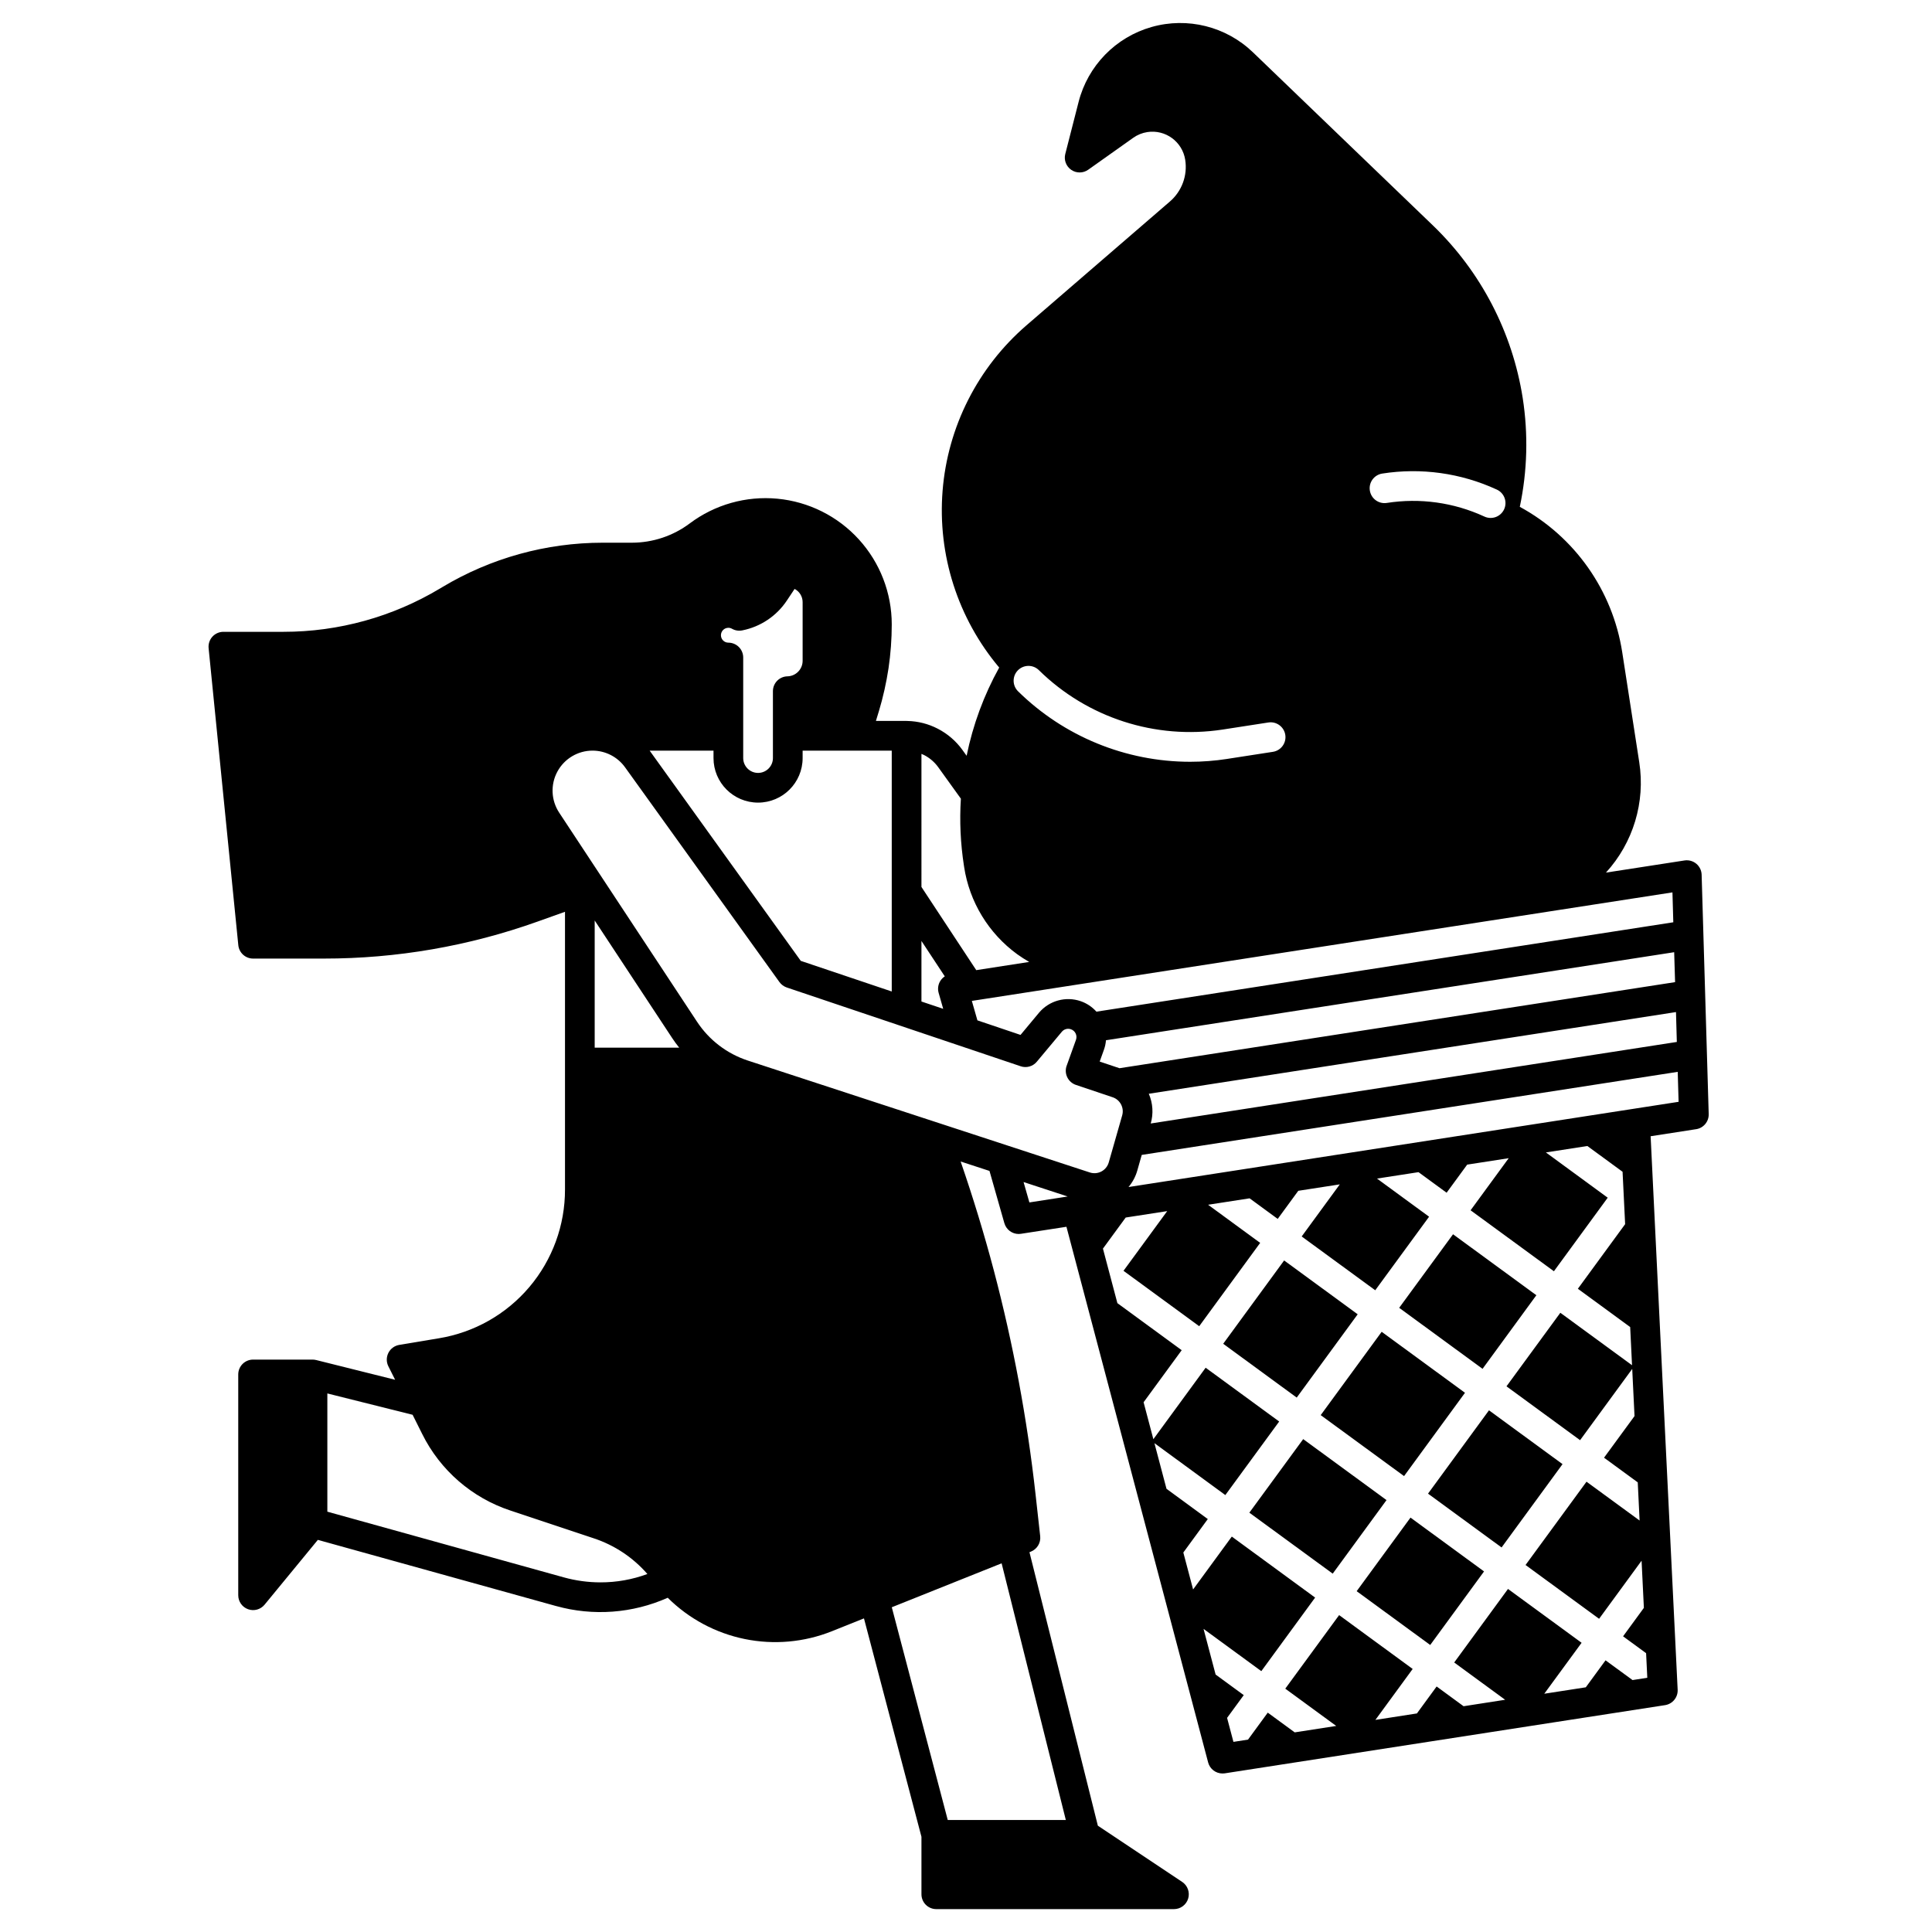 <?xml version="1.0" encoding="UTF-8"?>
<!-- Uploaded to: ICON Repo, www.iconrepo.com, Generator: ICON Repo Mixer Tools -->
<svg fill="#000000" width="800px" height="800px" version="1.1" viewBox="144 144 512 512" xmlns="http://www.w3.org/2000/svg">
 <g>
  <path d="m551.15 487.25-22.082-16.156-14.27 19.492 22.094 16.168z"/>
  <path d="m594.95 375.8c-0.035-1.125-0.551-2.184-1.418-2.906-0.867-0.719-2.004-1.035-3.117-0.863l-20.82 3.219h-0.004c7.223-7.906 10.473-18.66 8.828-29.242l-4.516-29.176c-2.547-16.367-12.582-30.613-27.141-38.516 2.004-9.492 2.262-19.266 0.77-28.852-2.734-17.395-11.062-33.422-23.727-45.656l-47.762-45.945c-7.125-6.856-17.359-9.41-26.871-6.707s-16.871 10.258-19.328 19.836l-3.531 13.797c-0.418 1.598 0.215 3.289 1.578 4.223 1.363 0.938 3.168 0.918 4.512-0.043l11.898-8.441h-0.004c1.117-0.793 2.398-1.316 3.75-1.527 4.805-0.742 9.301 2.547 10.047 7.352 0.652 4.141-0.887 8.32-4.062 11.051l-38.023 32.824c-12.883 11.133-20.867 26.887-22.215 43.859-1.352 16.973 4.039 33.793 15.004 46.82-4.055 7.305-6.965 15.191-8.633 23.379l-1.113-1.543 0.004-0.004c-1.715-2.371-3.961-4.301-6.562-5.637-2.488-1.285-5.234-1.984-8.031-2.039h-0.117c-0.031 0-0.059-0.012-0.09-0.012h-8.129l0.766-2.519 0.004 0.004c1.125-3.738 1.98-7.555 2.566-11.414 0.57-3.859 0.859-7.75 0.859-11.652 0-8.328-3.106-16.355-8.711-22.516-5.602-6.16-13.305-10.008-21.594-10.793-8.293-0.785-16.578 1.555-23.238 6.555-4.418 3.309-9.789 5.098-15.309 5.106h-7.754c-14.98 0.004-29.676 4.074-42.52 11.781l-0.59 0.355v-0.004c-12.523 7.516-26.852 11.484-41.457 11.484h-15.949c-1.113 0-2.176 0.473-2.922 1.297s-1.105 1.926-0.996 3.035l7.871 78.719c0.203 2.012 1.895 3.543 3.918 3.543h18.754c19.297 0.012 38.449-3.305 56.621-9.801l7.281-2.598v73.555c0.027 9.48-3.324 18.66-9.453 25.898-6.129 7.234-14.637 12.047-23.992 13.578l-10.5 1.75c-1.23 0.215-2.289 0.992-2.852 2.106-0.566 1.113-0.574 2.426-0.023 3.543l1.801 3.59-20.941-5.234 0.004 0.004c-0.312-0.078-0.633-0.121-0.957-0.117h-15.742c-2.176 0-3.938 1.762-3.938 3.934v58.52c0 1.66 1.047 3.144 2.609 3.703 1.566 0.562 3.312 0.078 4.367-1.203l14.121-17.18 63.133 17.535v-0.004c9.82 2.734 20.281 1.957 29.59-2.191 5.594 5.559 12.691 9.363 20.418 10.941 7.731 1.578 15.75 0.859 23.074-2.066l8.512-3.406 15.234 57.879v15.234c0 1.043 0.414 2.043 1.152 2.781s1.738 1.152 2.781 1.152h62.977c1.738 0.004 3.269-1.133 3.773-2.793 0.5-1.66-0.145-3.457-1.586-4.418l-22.348-14.898-18.125-72.48 0.395-0.156h-0.004c1.645-0.66 2.644-2.328 2.453-4.086l-1.25-11.266c-2.223-19.918-5.898-39.648-11.004-59.031-2.566-9.723-5.531-19.445-8.828-29l7.644 2.5 3.945 13.855h0.004c0.488 1.688 2.031 2.852 3.789 2.856 0.203-0.004 0.402-0.02 0.602-0.051l12.055-1.859 25.457 96.215 12.094 45.746h-0.004c0.465 1.723 2.023 2.922 3.809 2.922 0.203 0.004 0.402-0.012 0.602-0.039l87.391-13.539 29.305-4.535h-0.004c1.988-0.316 3.422-2.074 3.328-4.086l-4.113-84.082-3.051-62.594 12.055-1.871v0.004c1.961-0.301 3.391-2.019 3.336-4.004zm-6.574 44.328-139.42 21.609c0.75-2.606 0.57-5.391-0.512-7.879l139.71-21.648zm-0.461-15.852-147.24 22.812-5.246-1.762 1.113-3.102c0.301-0.82 0.484-1.676 0.551-2.547l150.58-23.332zm-0.699-23.785 0.227 7.922-152.88 23.688c-1.129-1.262-2.559-2.219-4.156-2.773-3.961-1.371-8.355-0.156-11.059 3.051l-4.898 5.883-11.426-3.856-1.477-5.156zm-76.91-110.99c10.305-1.609 20.855-0.141 30.328 4.227 0.961 0.426 1.711 1.223 2.082 2.207s0.332 2.078-0.109 3.035c-0.438 0.957-1.246 1.695-2.234 2.055-0.988 0.355-2.082 0.305-3.031-0.148-8.066-3.719-17.055-4.969-25.832-3.594-2.144 0.332-4.156-1.141-4.488-3.289-0.336-2.148 1.137-4.16 3.285-4.492zm-96.551 52.137c0.734-0.742 1.734-1.164 2.777-1.172s2.047 0.402 2.789 1.137c12.836 12.621 30.871 18.453 48.668 15.742l12.133-1.879h0.004c2.148-0.336 4.16 1.137 4.492 3.285 0.332 2.148-1.137 4.16-3.285 4.492l-12.137 1.879v0.004c-3.242 0.5-6.519 0.754-9.801 0.754-17.062-0.012-33.438-6.719-45.602-18.68-1.547-1.527-1.562-4.016-0.039-5.562zm-25.562 22.152c0.234 0.098 0.473 0.188 0.699 0.305 1.496 0.766 2.789 1.879 3.766 3.246l5.984 8.316c-0.375 5.926-0.105 11.875 0.809 17.742l0.051 0.324h-0.004c1.41 9.293 6.484 17.633 14.082 23.164 1.02 0.73 2.078 1.41 3.168 2.035l-14.031 2.176-14.523-22.043zm0 49.574 6.188 9.387c-0.465 0.297-0.859 0.695-1.16 1.16-0.609 0.953-0.781 2.121-0.473 3.207l1.211 4.231-5.766-1.938zm-51.168-82.992c0.336 0 0.668 0.09 0.965 0.258 0.824 0.469 1.793 0.621 2.723 0.43 4.844-0.961 9.102-3.816 11.828-7.93l2.035-3.059h0.004c1.301 0.676 2.121 2.023 2.125 3.492v15.578c-0.012 2.223-1.789 4.039-4.016 4.094-2.144 0.043-3.859 1.789-3.856 3.934v17.723c0 2.172-1.766 3.938-3.938 3.938-2.176 0-3.938-1.766-3.938-3.938v-26.648c0-1.043-0.414-2.043-1.152-2.781-0.738-0.738-1.738-1.152-2.781-1.152-1.09 0-1.969-0.883-1.969-1.969s0.879-1.969 1.969-1.969zm-3.938 32.551v1.969c0 6.519 5.285 11.809 11.809 11.809 6.519 0 11.809-5.289 11.809-11.809v-1.969h23.617v63.832l-24.109-8.117-40.051-55.715zm-29.98 220.42c-3.258-0.004-6.496-0.445-9.637-1.309l-62.719-17.426v-31.332l22.594 5.656 2.547 5.098c4.773 9.613 13.191 16.914 23.379 20.281l22.082 7.359c5.504 1.816 10.41 5.082 14.211 9.457-3.988 1.477-8.207 2.227-12.457 2.215zm-1.508-141.7v-33.703l20.566 31.203c0.57 0.867 1.18 1.691 1.832 2.5zm107.84 136.65 17.016 68.023h-31.293l-14.828-56.375zm7.359-95.637-1.543-5.402 11.691 3.828zm16.02-7.941-90.672-29.668c-5.496-1.809-10.219-5.418-13.402-10.242l-36.559-55.449c-2.144-3.258-2.332-7.43-0.48-10.863 1.852-3.434 5.438-5.574 9.34-5.57 3.406 0.008 6.606 1.652 8.598 4.418l40.914 56.914c0.484 0.668 1.16 1.172 1.941 1.438l61.992 20.879v0.004c1.539 0.52 3.238 0.039 4.277-1.211l6.633-7.941c0.586-0.699 1.543-0.965 2.402-0.66 0.555 0.188 1.008 0.594 1.258 1.121 0.254 0.527 0.281 1.133 0.082 1.684l-2.469 6.879h-0.004c-0.352 0.996-0.293 2.09 0.168 3.039 0.461 0.953 1.281 1.68 2.281 2.019l9.742 3.277v-0.004c1.996 0.672 3.109 2.793 2.531 4.812l-3.562 12.469c-0.297 1.027-0.996 1.891-1.941 2.394-0.945 0.5-2.051 0.594-3.066 0.262zm143.82 134.52-7.152-5.234-5.234 7.152-11.004 1.703 9.891-13.5-19.504-14.27-14.258 19.492 13.5 9.879-11.012 1.711-7.144-5.234-5.227 7.144-11 1.711 9.879-13.5-19.492-14.27-14.27 19.492 13.5 9.879-11 1.703-7.144-5.227-5.227 7.144-3.867 0.602-1.684-6.356 4.418-6.031-7.457-5.453-3.199-12.102 15.312 11.199 14.258-19.492-22.082-16.168-10.254 14.012-2.59-9.789 6.484-8.867-10.945-8.02-3.199-12.094 18.793 13.758 14.27-19.492-19.488-14.258-13.855 18.941-2.59-9.789 10.098-13.797-17.043-12.469-3.828-14.453 6.031-8.234 11-1.703-11.582 15.82 20.062 14.68 16.156-22.082-13.801-10.102 11-1.703 7.449 5.453 5.453-7.449 11-1.703-10.098 13.805 19.492 14.258 14.27-19.492-13.805-10.105 11-1.703 7.449 5.453 5.453-7.449 11-1.703-10.098 13.805 22.082 16.156 14.258-19.492-16.383-11.996 10.992-1.703 9.328 6.828 0.68 13.883-12.527 17.121 13.863 10.145 0.492 10.117-19-13.898-14.27 19.492 19.504 14.27 13.816-18.883 0.609 12.496-8.078 11.031 8.934 6.535 0.492 10.117-14.07-10.293-16.156 22.074 19.492 14.258 11.258-15.391 0.609 12.496-5.512 7.539 6.102 4.469 0.316 6.516zm-133.57-130.66c1.074-1.273 1.867-2.758 2.324-4.359l1.18-4.152 142.04-22.012 0.234 7.941z"/>
  <path d="m522.44 539.83 16.156-22.082 19.492 14.262-16.156 22.082z"/>
  <path d="m489.36 525.38-14.27 19.496 22.094 16.156 14.258-19.492z"/>
  <path d="m516.09 535.18 16.148-22.078-22.082-16.16-16.156 22.082z"/>
  <path d="m503.8 492.3-19.492-14.266-16.148 22.078 19.484 14.262z"/>
  <path d="m503.53 565.68 19.492 14.258 14.266-19.492-19.492-14.266z"/>
 </g>
</svg>